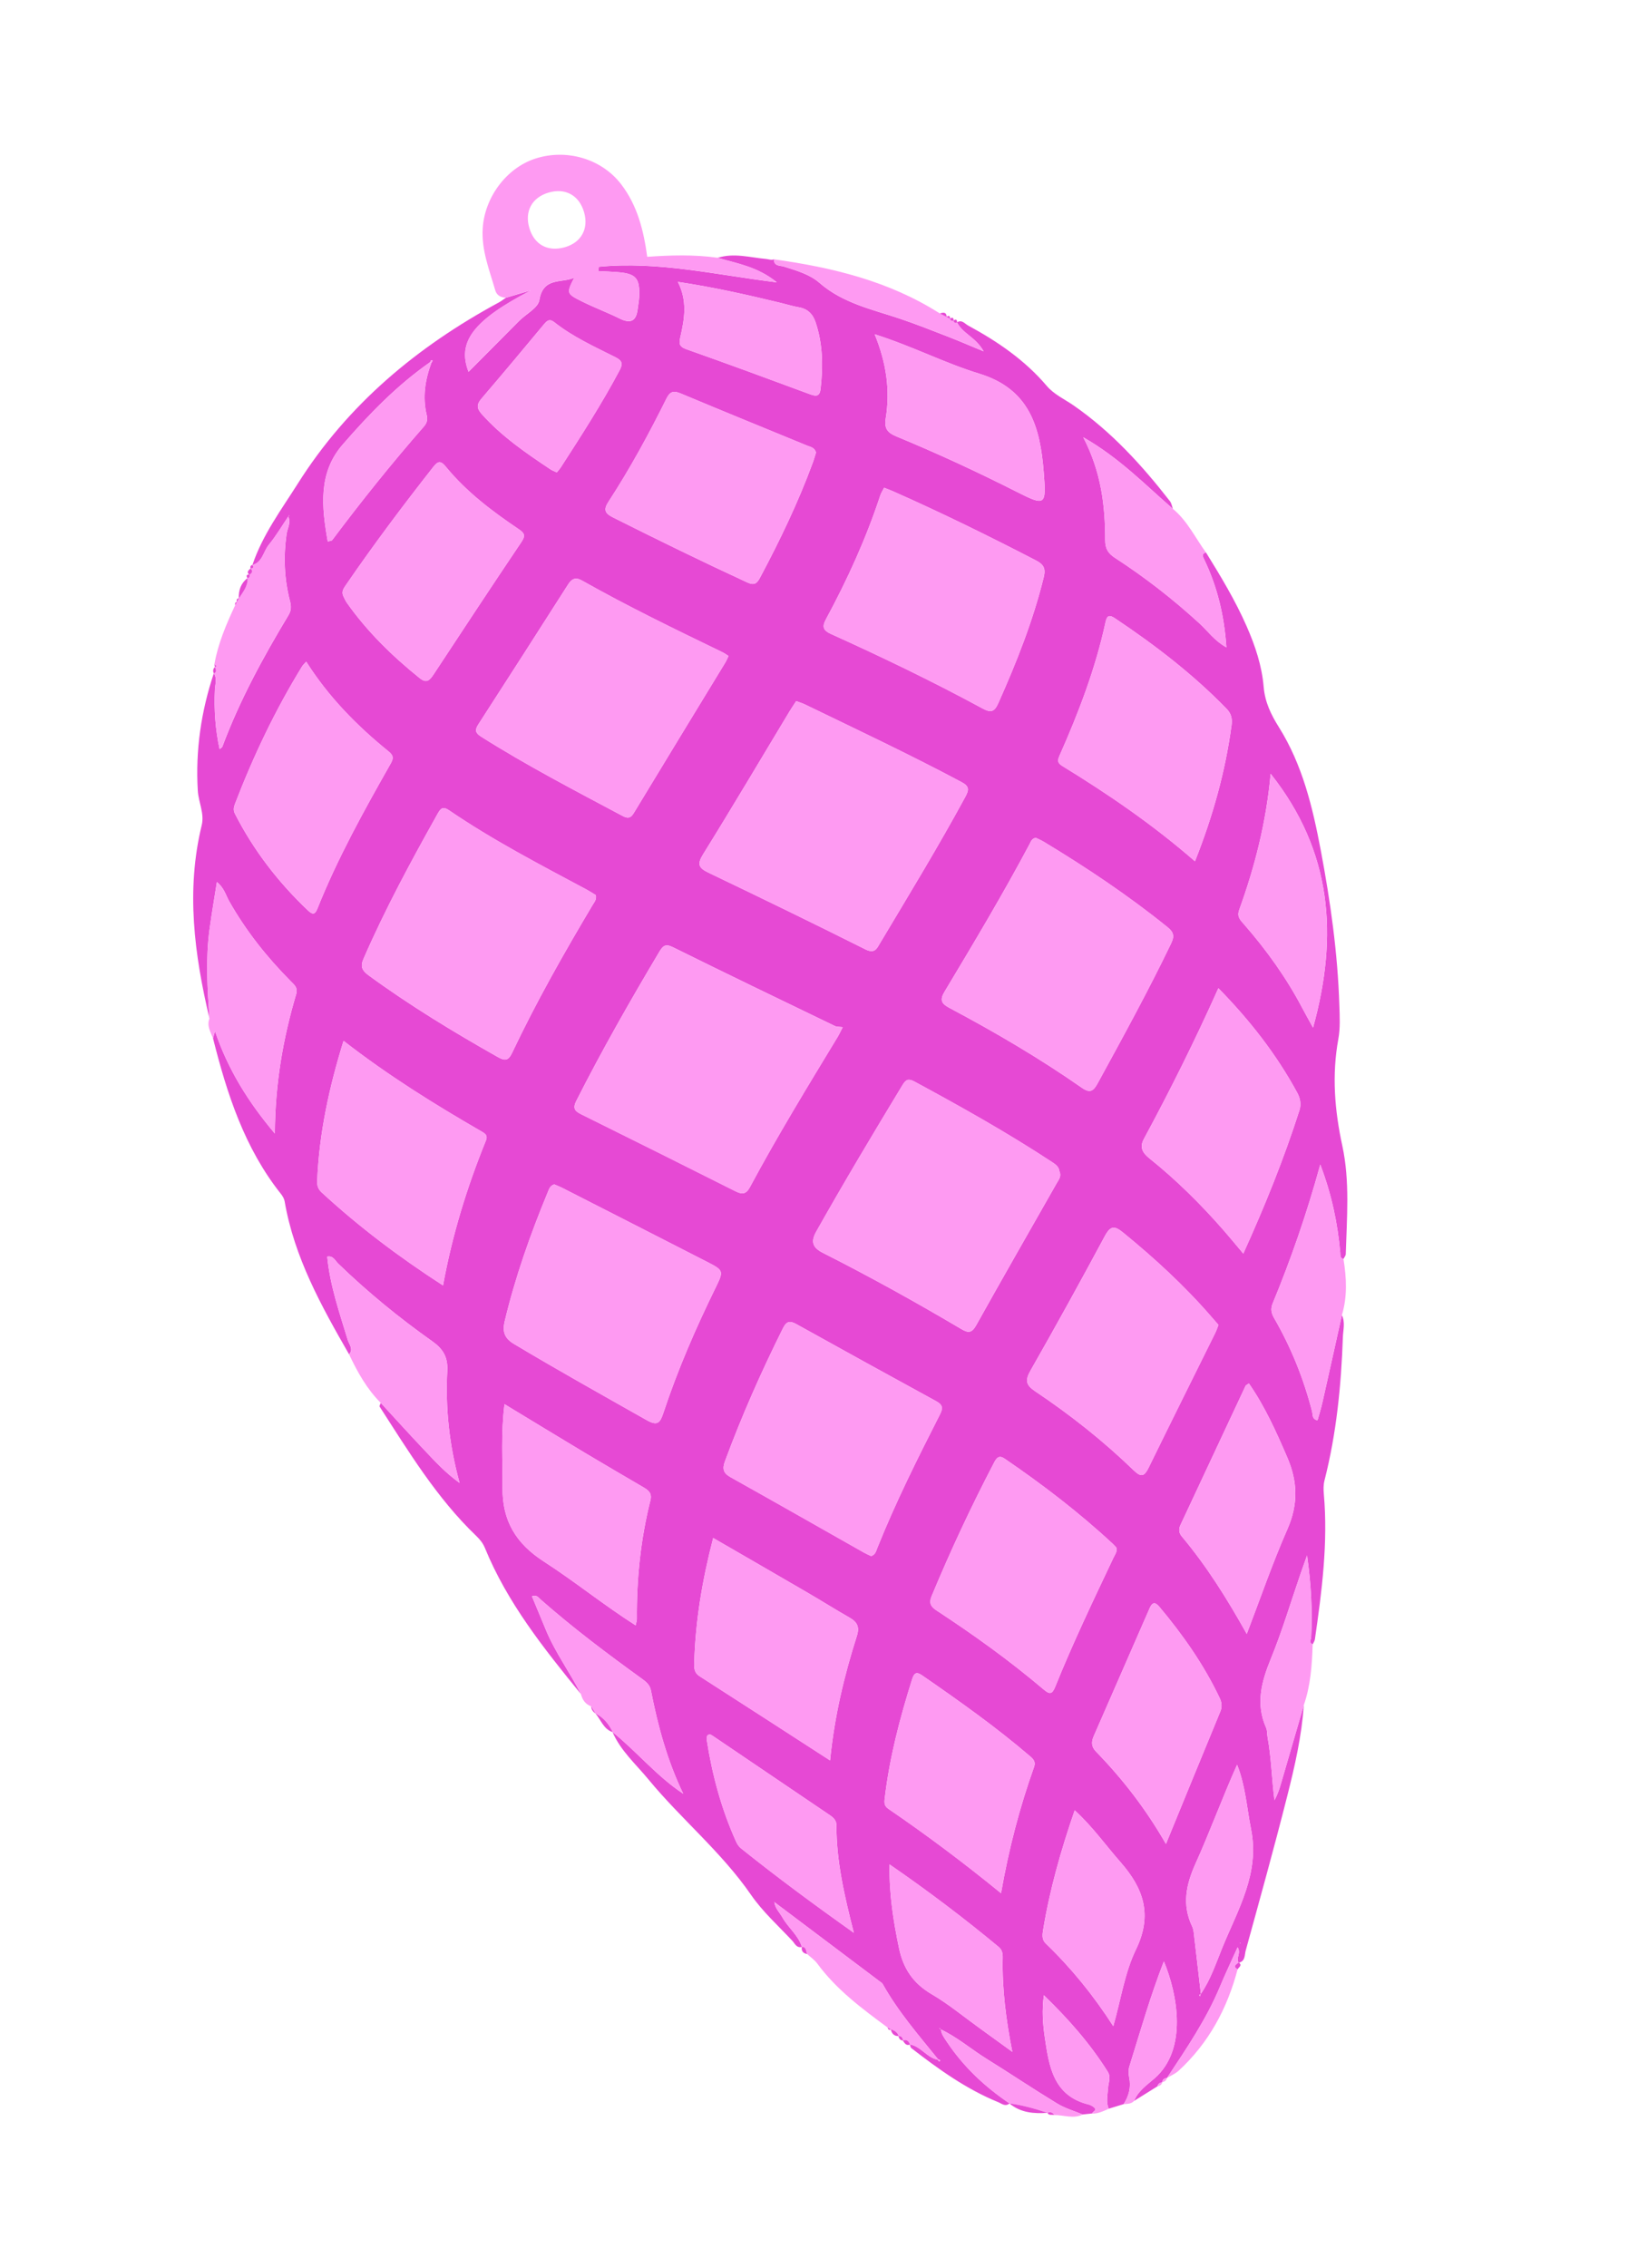 <?xml version="1.0" encoding="UTF-8"?> <svg xmlns="http://www.w3.org/2000/svg" width="2117" height="2911" viewBox="0 0 2117 2911" fill="none"><path d="M1229.35 413.767C1235.56 409.828 1239.37 415.585 1243.58 417.824C1281.31 438.248 1316.44 462.191 1344.56 495.263C1354.08 506.479 1367.62 512.439 1379.39 520.617C1427.85 554.285 1466.97 597.193 1502.89 643.346C1504.96 646.024 1505.5 649.909 1506.73 653.211C1470.91 622.178 1437.8 587.665 1391.54 561.324C1414.68 605.789 1419.69 649.198 1419.72 693.31C1419.74 704.677 1423.63 710.483 1432.63 716.302C1471.04 741.212 1507.04 769.246 1540.85 800.229C1551.54 810.008 1560.08 822.497 1575.42 830.987C1572.62 790.067 1563.72 753.204 1547 718.411C1544.64 713.474 1543.5 711.128 1549.14 709.094C1568.17 739.808 1586.83 770.669 1601.43 803.929C1612.47 829.021 1621.05 854.758 1623.31 881.896C1624.95 901.362 1632.8 917.415 1642.76 933.304C1673.19 981.748 1686.18 1036.15 1696.64 1091.44C1709.06 1157.26 1718.41 1223.42 1720.52 1290.42C1720.98 1304.83 1721.82 1319.66 1719.22 1333.72C1710.73 1380.03 1714.44 1425.11 1724.38 1471.03C1734.19 1516.51 1730.1 1563.42 1728.76 1609.79C1728.7 1611.92 1726.82 1613.98 1725.77 1616.07C1721.05 1614.92 1721.99 1611.58 1721.67 1607.79C1718.26 1570.45 1710.89 1534.04 1696.01 1494.93C1678.49 1558.52 1658.3 1616.46 1634.85 1673.22C1632.11 1679.84 1632.88 1685.28 1636.65 1691.81C1658.48 1729.48 1674.64 1769.57 1685.49 1811.79C1686.47 1815.66 1685.13 1821.65 1692.47 1823.23C1694.62 1815.5 1696.98 1808.08 1698.68 1800.51C1707.14 1763.09 1715.44 1725.59 1723.77 1688.13C1728.27 1697.38 1725.37 1707.07 1725.04 1716.5C1722.88 1778.45 1716.84 1839.95 1701.47 1900.18C1699.95 1906.18 1700.07 1911.85 1700.59 1917.89C1706.1 1980.61 1698.06 2042.51 1689.09 2104.34C1688.76 2106.55 1687.25 2108.62 1686.25 2110.73C1680.98 2108.72 1684.15 2104.62 1684.28 2101.59C1685.99 2068.04 1684.35 2034.67 1679.02 1996.61C1675.37 2006.94 1673.18 2012.98 1671.07 2019.04C1658.31 2055.99 1647.17 2093.57 1632.39 2129.68C1620.33 2159.1 1612.87 2187.32 1626.46 2217.89C1628.1 2221.57 1627.6 2226.17 1628.36 2230.29C1633.25 2256.85 1633.64 2283.89 1637.16 2310.81C1640.79 2304.12 1643.21 2297.44 1645.18 2290.63C1655.13 2256.73 1664.95 2222.79 1674.83 2188.88C1672.13 2228.58 1663.27 2267.22 1653.56 2305.55C1636.75 2371.91 1618.39 2437.89 1600.19 2503.91C1598.69 2509.34 1599.88 2517.64 1591.19 2519.43C1587.05 2513.81 1594.68 2507.38 1589.82 2499.59C1581.74 2517.6 1574.03 2533.69 1567.19 2550.13C1549.64 2592.23 1524.09 2629.62 1499.1 2667.37C1499.1 2667.37 1499.01 2667.47 1498.97 2667.44C1495.71 2667.8 1493.3 2669.11 1493.11 2672.83L1492.99 2672.94C1489.81 2673.31 1487.62 2674.86 1486.8 2678.12C1476.81 2684.34 1466.86 2690.59 1456.86 2696.81C1461.97 2683.86 1473.5 2676.29 1483.17 2667.82C1525.85 2630.46 1512.64 2560.15 1495.11 2517.7C1477.71 2562.4 1464.83 2607.55 1450.89 2652.29C1449.5 2656.7 1449.55 2662.01 1450.51 2666.57C1453.17 2679.23 1450.18 2690.39 1443.42 2700.95C1437 2702.91 1430.6 2704.9 1424.19 2706.86C1420.55 2698.07 1422.87 2689.12 1423.38 2680.2C1423.76 2673.25 1427.5 2666.56 1422.96 2659.32C1400.53 2623.6 1373.04 2592.27 1340.9 2561.18C1338.31 2581.17 1339.61 2598.31 1342.14 2615.29C1347.64 2652.54 1353.01 2690.25 1398.58 2701.46C1400.85 2702.01 1403.05 2703.32 1404.94 2704.73C1410.4 2708.8 1403.75 2710.22 1402.96 2712.91C1398.89 2713.35 1394.79 2713.8 1390.73 2714.23C1379.79 2709.66 1368.09 2706.34 1358.1 2700.24C1327.47 2681.63 1297.65 2661.64 1267.19 2642.7C1247.46 2630.44 1229.75 2615.02 1208.53 2605.04C1208.21 2604.57 1207.96 2604 1207.52 2603.64C1207.32 2603.47 1206.75 2603.72 1206.34 2603.76C1207.11 2604.06 1207.93 2604.39 1208.7 2604.69C1209.1 2610.96 1212.81 2615.61 1216.13 2620.6C1237.47 2652.75 1265.03 2678.55 1296.84 2700.03C1291.34 2704.71 1286.56 2700.14 1282.06 2698.33C1240.97 2681.53 1205.33 2655.88 1170.56 2628.93C1169.39 2628.02 1169.3 2625.82 1168.69 2624.23C1182.98 2626.71 1190.62 2641.28 1204.75 2644C1205.63 2645.07 1206.21 2647.69 1207.87 2644.6C1206.93 2644.2 1206.02 2643.82 1205.07 2643.42C1179.86 2612.25 1153.5 2581.92 1133.82 2546.67C1133.01 2545.21 1131.19 2544.27 1129.74 2543.19C1084.68 2509.28 1039.59 2475.37 994.535 2441.46L993.455 2440.87L994.668 2441.27C995.5 2449.38 1001.44 2454.81 1005.15 2461.39C1012.57 2474.58 1025.53 2484.11 1030.15 2499.19C1023.24 2500.99 1020.97 2494.67 1017.77 2491.23C999.664 2471.91 979.625 2453.85 964.703 2432.24C926.817 2377.34 875.065 2335.15 833.055 2284.21C816.848 2264.53 797.169 2247.31 786.765 2223.2C817.984 2248.33 843.599 2279.98 877.632 2302.48C857.154 2260.02 845.035 2215.42 836.14 2169.83C834.717 2162.54 829.819 2158.73 824.308 2154.75C779.854 2122.63 736.001 2089.72 694.793 2053.47C691.891 2050.93 689.305 2046.62 683.344 2049.09C689.326 2063.54 695.332 2077.95 701.303 2092.36C713.332 2121.35 732.11 2146.7 746.222 2174.55C698.766 2116.26 651.806 2057.6 622.936 1987.09C620.3 1980.68 616.331 1975.92 611.497 1971.29C561.058 1922.91 525.141 1863.65 487.655 1805.6C487.091 1804.71 488.618 1802.45 489.159 1800.81C507.844 1821.09 526.318 1841.54 545.29 1861.51C558.648 1875.6 571.715 1890.12 590.34 1903.5C576.846 1854.09 572.077 1806.98 574.56 1759.49C575.477 1742.03 568.966 1731.44 555.567 1721.96C512.745 1691.66 472.157 1658.55 434.411 1622C430.62 1618.36 427.98 1611.43 420.34 1613.07C423.975 1650.27 436.071 1685.02 446.766 1720.15C448.531 1725.9 454.43 1731.83 448.41 1738.48C412.721 1676.39 377.986 1613.95 365.625 1542.02C365.048 1538.64 362.981 1535.21 360.82 1532.48C314.083 1473.67 291.599 1404.2 273.635 1332.75C274.383 1330.15 275.131 1327.55 276.243 1323.75C292.656 1372.04 318.096 1413.64 353.085 1455.08C353.393 1390.92 363.615 1332.99 380.438 1276.18C382.906 1267.86 378.205 1264.33 373.479 1259.56C342.791 1228.65 315.899 1194.84 294.379 1156.81C289.97 1149 287.889 1139.6 278.624 1132.24C275.271 1153.62 271.86 1173.13 269.202 1192.76C264.037 1231 266.371 1269.3 269.118 1307.59C249.682 1225.47 238.698 1143.06 259.121 1059.28C262.808 1044.18 254.965 1029.82 254.083 1014.86C251.004 963.214 258.327 913.162 274.67 864.238C279.325 870.955 276.362 878.361 276.055 885.289C274.869 910.834 276.588 935.98 282.075 961.605C283.896 960.088 285.236 959.506 285.592 958.532C307.748 899.175 337.925 843.846 370.512 789.774C374.451 783.253 374.108 777.838 372.376 771.169C365.102 742.933 363.976 714.402 368.114 685.534C369.199 678.038 374.164 670.762 370.162 662.796C370.604 662.628 371.101 662.52 371.433 662.234C371.645 662.058 371.582 661.585 371.629 661.231C371.23 661.802 370.841 662.407 370.442 662.978C362.158 675.158 354.665 687.974 345.368 699.28C338.277 707.935 337.333 721.699 324.206 725.366C337.139 686.699 361.313 654.402 382.745 620.492C447.068 518.717 536.203 444.826 640.968 388.14C644.092 386.429 646.914 384.203 649.876 382.199C659.718 379.309 669.56 376.418 682.219 372.7C608.246 411.01 587.008 438.894 601.909 477.281C623.749 455.303 645.271 433.53 666.904 411.877C675.84 402.944 691.222 395.252 692.846 385.218C697.717 355.115 721.785 363.874 737.687 356.408C727.59 376.562 727.393 376.922 748.351 387.313C763.992 395.034 780.413 401.167 796.064 408.923C809.856 415.752 817.215 412.381 819.074 397.102C819.726 391.735 820.837 386.385 821.066 380.991C822.124 357.07 816.968 351.218 793.464 349.395C785.264 348.743 777.017 348.446 768.798 347.988C768.899 346.145 769.01 344.337 769.146 342.484C844.69 334.991 918.776 352.632 997.928 362.439C973.058 342.205 946.761 338.331 921.932 330.966C942.725 324.33 963.273 330.497 983.85 332.386C987.302 332.694 990.644 334.168 994.185 332.977C994.043 342.01 1002.19 340.675 1006.97 342.178C1023.13 347.292 1040.15 352.115 1052.6 363.002C1082.83 389.371 1120.49 397.084 1156.59 409.26C1177.06 416.169 1197.15 424.132 1217.27 431.934C1231.65 437.534 1245.83 443.643 1263.52 450.991C1253.58 432.866 1236.43 428.233 1229.43 413.896L1229.35 413.767ZM552.626 464.859C509.908 494.594 473.927 531.833 440.143 570.768C408.409 607.288 413.262 651.081 421.021 695.117C424.568 694.075 426.127 694.108 426.669 693.382C464.179 643.342 503.272 594.574 544.493 547.523C548.512 542.943 549.52 538.529 548.113 532.709C542.521 509.684 546.111 487.436 554.17 465.614C554.752 464.764 555.288 463.888 555.869 463.038C553.718 461.63 553.081 463.063 552.651 464.814L552.626 464.859ZM1542.36 2559.73C1555.1 2541.25 1562.04 2519.99 1570.39 2499.55C1590.24 2451.11 1618.37 2404.77 1607.1 2348.28C1601.59 2320.62 1599.9 2292.22 1589.16 2265.3C1570.2 2307.63 1554.57 2350.52 1535.84 2392.07C1523.61 2419.23 1518.16 2444.93 1531.41 2472.81C1533.39 2476.99 1533.62 2482.13 1534.18 2486.88C1537.1 2511.22 1539.82 2535.54 1542.63 2559.88C1540.97 2560.29 1539.48 2560.73 1541.69 2562.49C1541.91 2561.56 1542.13 2560.63 1542.35 2559.7L1542.36 2559.73ZM1022.76 899.999C1019.68 904.797 1016.65 909.16 1013.91 913.706C977.187 974.66 940.924 1035.89 903.371 1096.34C895.311 1109.28 897.238 1114.04 910.159 1120.22C977.592 1152.51 1044.9 1185.13 1111.75 1218.65C1123.93 1224.75 1126.57 1217.17 1130.63 1210.39C1167.76 1148.26 1205.49 1086.48 1240.02 1022.84C1245.12 1013.45 1245.09 1009.23 1234.79 1003.75C1168.75 968.601 1101.09 936.718 1033.77 904.17C1030.6 902.61 1027.13 901.625 1022.76 899.999ZM1082.56 1318.49C1078.5 1317.95 1075.1 1318.31 1072.46 1317.04C1003.01 1283.53 933.503 1250.11 864.407 1215.9C854.323 1210.89 851.288 1214.57 846.699 1222.23C809.377 1284.87 773.234 1348.19 740.286 1413.24C735.026 1423.63 739.42 1426.76 747.42 1430.72C813.293 1463.35 879.116 1496.07 944.767 1529.11C953.452 1533.47 958.364 1533.09 963.344 1523.81C998.696 1457.93 1037.7 1394.19 1076.46 1330.29C1077.94 1327.86 1079.09 1325.22 1082.57 1318.42L1082.56 1318.49ZM1360.87 1503.34C1360.26 1497.67 1355.89 1494.64 1351.25 1491.58C1294.28 1454.15 1234.87 1420.86 1174.93 1388.49C1167.56 1384.5 1164.12 1385.01 1159.54 1392.56C1121.72 1454.93 1084.3 1517.48 1048.49 1581.04C1041.25 1593.93 1043.81 1601.49 1056.99 1608.16C1117.24 1638.63 1176.29 1671.34 1234.41 1705.72C1243.37 1711.02 1248.04 1711.76 1253.92 1701.28C1288 1640.23 1322.86 1579.6 1357.4 1518.83C1360.02 1514.24 1363.86 1509.79 1360.89 1503.41L1360.87 1503.34ZM935.854 842.039C932.948 840.248 930.57 838.453 927.977 837.213C867.172 807.813 806.357 778.378 747.491 745.161C739.241 740.482 734.425 742.992 729.745 750.335C691.441 810.279 653.083 870.164 614.454 929.902C609.802 937.086 610.562 940.83 617.995 945.559C676.721 982.672 738.306 1014.6 799.488 1047.21C805.891 1050.62 809.806 1050.83 814.076 1043.76C853.082 979.265 892.414 914.976 931.611 850.614C933.17 848.078 934.28 845.297 935.854 842.039ZM765.352 1149C761.872 1146.92 757.929 1144.3 753.755 1142.05C693.782 1109.96 633.287 1078.65 576.971 1040.23C568.944 1034.76 566.127 1037.52 562.191 1044.57C528.037 1105.52 494.763 1166.9 466.847 1231.08C462.519 1241.04 465.469 1246.07 473.514 1251.98C526.606 1290.75 582.645 1324.76 639.836 1357.03C648.716 1362.05 653.122 1361.36 657.677 1351.79C688.651 1286.44 724.329 1223.61 761.322 1161.52C763.397 1158.04 766.59 1154.76 765.362 1149.03L765.352 1149ZM1330.52 1075.4C1325.17 1076.6 1324.23 1080.46 1322.6 1083.55C1288.32 1147.94 1250.87 1210.51 1213.35 1273.01C1206.94 1283.7 1209.39 1288.34 1219.56 1293.75C1278.14 1324.85 1335.31 1358.34 1389.75 1396.3C1400.25 1403.61 1404.54 1400.61 1410.02 1390.57C1442.41 1331.34 1474.91 1272.2 1504.22 1211.35C1508.71 1202.06 1508.1 1196.91 1499.83 1190.23C1449.57 1149.65 1396.04 1113.89 1340.8 1080.55C1337.26 1078.41 1333.41 1076.86 1330.49 1075.41L1330.52 1075.4ZM711.935 1520.32C706.457 1522.12 705.303 1526.42 703.743 1530.24C681.378 1584.26 661.903 1639.24 648.298 1696.2C645.295 1708.87 647.799 1717.65 659.812 1724.85C716.147 1758.59 773.466 1790.52 830.598 1822.85C844.692 1830.84 847.936 1826.45 852.261 1813.39C870.631 1757.87 893.976 1704.35 919.738 1651.87C929.518 1631.92 929.484 1630.65 909.428 1620.37C847.266 1588.54 785.02 1556.8 722.784 1525.1C719.091 1523.2 715.152 1521.75 711.935 1520.32ZM1119.01 1997.48C1124.6 1995.53 1125.41 1990.95 1126.88 1987.23C1150.44 1928.41 1178.79 1871.88 1207.49 1815.51C1211.8 1807.03 1210.64 1803.06 1202.53 1798.61C1142.75 1766 1083.1 1733.09 1023.56 1700.03C1015.12 1695.33 1010.66 1695.2 1005.68 1705.24C977.958 1760.83 952.814 1817.48 931.292 1875.78C927.72 1885.48 929.094 1890.93 938.448 1896.16C995.797 1928.2 1052.88 1960.73 1110.05 1993.08C1113.13 1994.82 1116.4 1996.17 1119.04 1997.43L1119.01 1997.48ZM1135.7 626.115C1133.81 629.843 1131.85 632.8 1130.77 636.064C1112.63 691.219 1088.64 743.824 1061.07 794.797C1055.64 804.854 1057.6 809.341 1067.61 813.842C1133.55 843.622 1198.75 874.981 1262.34 909.494C1273.31 915.452 1277.65 913.269 1282.38 902.624C1305.77 850.273 1326.89 797.187 1340.67 741.312C1343.6 729.456 1340.64 724.509 1330.39 719.207C1269.9 687.903 1208.76 657.883 1146.42 630.332C1143.17 628.907 1139.84 627.732 1135.69 626.08L1135.7 626.115ZM1565.23 1700.73C1561.59 1696.59 1558.45 1692.97 1555.31 1689.36C1521.24 1650.15 1483.14 1615.21 1442.93 1582.37C1431.69 1573.17 1426.56 1573.2 1419.27 1586.71C1388.18 1644.58 1356.42 1702.11 1323.88 1759.15C1316.67 1771.77 1317.69 1777.82 1329.82 1785.93C1374.94 1816.08 1417.47 1849.75 1456.51 1887.51C1466.22 1896.9 1470.18 1894.83 1475.52 1883.93C1503.85 1826.04 1532.66 1768.4 1561.26 1710.62C1562.79 1707.49 1563.84 1704.12 1565.18 1700.71L1565.23 1700.73ZM1434.06 1986.62C1432.84 1985.31 1431.31 1983.46 1429.59 1981.85C1386.28 1941.64 1339.49 1905.82 1290.73 1872.55C1283.4 1867.52 1280.29 1871.19 1277.05 1877.4C1247.76 1933.45 1220.97 1990.65 1196.71 2049.04C1193.37 2057.08 1195.18 2062.07 1202.66 2066.97C1250.54 2098.28 1296.97 2131.6 1340.63 2168.61C1348.02 2174.86 1351.35 2175.51 1355.53 2165.17C1378.25 2108.79 1404.58 2053.98 1430.57 1999.05C1432.32 1995.37 1435.32 1991.95 1434.06 1986.62ZM1535.03 1105.59C1558.02 1047.65 1574.01 990.441 1582.02 931.009C1583.17 922.586 1581.64 915.971 1575.54 909.717C1532.44 865.484 1483.81 828.163 1432.62 793.938C1425.9 789.451 1422.23 789.055 1420.26 798.171C1407.41 857.933 1385.62 914.688 1360.91 970.375C1358.21 976.494 1358.63 979.583 1364.66 983.253C1423.75 1019.43 1480.87 1058.41 1535.07 1105.58L1535.03 1105.59ZM1048.2 580.681C1046.15 574.218 1040.94 573.709 1036.61 571.959C982.566 549.753 928.457 527.718 874.574 505.163C865.479 501.336 860.776 502.302 856.199 511.542C833.676 556.916 809.453 601.392 781.805 643.851C775.188 653.992 776.567 658.687 787.381 664.124C844.486 692.759 901.83 720.796 959.828 747.582C968.955 751.777 972.286 749.098 976.372 741.401C1001.9 693.52 1025.41 644.683 1044.16 593.69C1045.83 589.197 1047.04 584.573 1048.26 580.74L1048.2 580.681ZM441.323 1336.08C422.814 1395.76 409.957 1454.88 407.475 1516.02C407.254 1521.83 408.582 1526.35 412.999 1530.45C460.852 1574.53 512.572 1613.52 569.082 1650.03C580.964 1584.89 599.979 1523.58 624.234 1463.91C626.699 1457.9 623.693 1455.38 619.053 1452.7C558.056 1417.51 498.31 1380.39 441.323 1336.08ZM1565.13 1268.52C1534.81 1336.2 1503.1 1399.69 1469.35 1462.15C1463.82 1472.39 1467.41 1479.6 1476.25 1486.68C1510.62 1514.17 1541.86 1545.04 1570.89 1578.14C1579.35 1587.79 1587.48 1597.71 1597.1 1609.13C1625.12 1547.37 1649.35 1487.21 1669.2 1425.29C1671.79 1417.24 1670.13 1409.53 1666.36 1402.62C1639.8 1353.72 1606.03 1310.26 1565.13 1268.52ZM1066.28 2259.76C1071.94 2202.87 1084.44 2150.88 1100.73 2099.86C1104.43 2088.27 1101.04 2082.01 1091.33 2076.48C1073.55 2066.36 1056.25 2055.43 1038.57 2045.13C998.149 2021.61 957.623 1998.23 916.166 1974.25C902.151 2028.27 893.313 2080.88 891.798 2134.63C891.615 2141.6 891.857 2147.31 898.695 2151.68C953.793 2186.99 1008.7 2222.54 1066.32 2259.75L1066.28 2259.76ZM393.366 849.322C391.021 852.013 389.22 853.6 388.014 855.54C353.521 911.608 325.374 970.76 301.779 1032.16C300.196 1036.29 299.618 1040.24 301.695 1044.35C325.721 1091.43 357.507 1132.64 395.893 1168.93C401.117 1173.85 404.502 1174.44 407.543 1166.79C433.505 1101.74 467.479 1040.69 501.958 979.943C505.462 973.739 505.682 969.858 499.486 964.841C458.71 931.863 422.175 894.806 393.341 849.367L393.366 849.322ZM441.136 765.404C442.52 768.058 443.632 770.942 445.333 773.389C471.517 810.578 503.703 841.961 539.024 870.384C548.229 877.804 552.142 872.99 557.066 865.575C594.452 808.809 631.838 752.043 669.829 695.666C675.488 687.28 673.593 684.172 666.057 679.094C632.062 656.213 599.383 631.51 573.133 599.63C566.2 591.202 562.999 591.236 556.29 599.779C517.639 649.022 480.064 698.968 444.642 750.586C441.494 755.175 438.23 759.496 441.146 765.439L441.136 765.404ZM1285.89 2430.2C1295.99 2372.75 1309.85 2319.88 1328.28 2268.3C1330.56 2261.92 1327.97 2258.49 1323.38 2254.59C1279.37 2216.89 1232.2 2183.49 1184.58 2150.63C1177.81 2145.97 1174.45 2146.88 1171.88 2155.08C1155.88 2205.72 1142.47 2256.91 1136.37 2309.82C1135.74 2315.26 1136.61 2318.74 1141.33 2321.96C1190.06 2355.25 1237.29 2390.52 1285.92 2430.19L1285.89 2430.2ZM648.076 1802.45C643.331 1840.19 645.803 1874.97 645.557 1909.76C645.22 1952.47 662.974 1981.41 698.628 2004.41C738.429 2030.08 775.41 2060.17 816.49 2086.33C817.268 2082.55 818.128 2080.34 818.092 2078.16C817.688 2026.75 822.939 1975.94 835.452 1926.07C837.836 1916.56 832.965 1912.97 826.485 1909.17C801.562 1894.54 776.521 1880.02 751.721 1865.17C717.749 1844.81 683.96 1824.18 648.076 1802.45ZM1497.77 2366.9C1521.99 2307.89 1544.69 2252.3 1567.67 2196.78C1570.26 2190.54 1569.31 2185 1566.67 2179.47C1546.4 2136.84 1519.49 2098.58 1489.26 2062.54C1483.38 2055.51 1479.89 2057.29 1476.68 2064.73C1452.86 2119.32 1428.91 2173.88 1405.06 2228.48C1401.96 2235.55 1401.58 2241.86 1407.75 2248.2C1441.8 2283.23 1471.69 2321.56 1497.75 2366.95L1497.77 2366.9ZM1601.56 2097.37C1618.78 2052.46 1634.43 2006.83 1653.78 1962.88C1667.71 1931.21 1667.05 1902.09 1653.71 1871.07C1639.53 1838.1 1624.96 1805.58 1604.34 1775.9C1601.92 1777.56 1600.5 1778.01 1600.08 1778.89C1572.19 1838.39 1544.42 1897.95 1516.48 1957.42C1513.81 1963.12 1514.39 1967.78 1518.27 1972.39C1550.07 2010.31 1576.16 2051.91 1601.55 2097.33L1601.56 2097.37ZM1123.61 429.07C1138.9 466.588 1143.6 501.51 1137.78 537.256C1135.73 549.948 1140.03 555.447 1151.3 560.109C1203.62 581.725 1254.97 605.439 1305.56 631.04C1343.19 650.096 1344.14 649.098 1340.71 605.757C1336.15 548.842 1323.02 499.509 1257.76 479.617C1213.86 466.219 1172.33 444.569 1123.62 429.105L1123.61 429.07ZM1430.11 2600.86C1439.93 2566.36 1444.8 2532.14 1459.18 2502.52C1480.81 2458.09 1469.03 2424.04 1439.38 2390.36C1420.21 2368.57 1403.45 2344.67 1380.54 2323.78C1362.63 2375.73 1348.4 2426.07 1339.88 2477.95C1338.88 2484.18 1338.49 2490.07 1343.39 2494.79C1376.01 2526.12 1404.42 2560.96 1430.07 2600.83L1430.11 2600.86ZM1632.26 993.277C1626.64 1055.03 1612.1 1112.15 1591.92 1167.83C1588.61 1177 1593.3 1180.99 1598.02 1186.4C1627.04 1219.62 1652.62 1255.25 1673.15 1294.4C1677.16 1302.02 1681.44 1309.53 1686.72 1319.13C1719.35 1201.16 1711.24 1092.78 1632.26 993.277ZM1096.82 2481.04C1084.47 2432.69 1074.37 2388.77 1074.46 2343.3C1074.5 2335.32 1068.96 2332.03 1063.35 2328.24C1013.93 2294.89 964.618 2261.4 915.265 2228.03C913.384 2226.77 911.212 2225.3 908.548 2227.93C908.318 2229.21 907.53 2231.02 907.781 2232.65C914.848 2278.06 926.654 2322.12 945.624 2364.07C947.047 2367.24 949.201 2370.46 951.866 2372.58C997.804 2409.37 1045.08 2444.29 1096.86 2481.03L1096.82 2481.04ZM715.304 606.378C717.312 603.824 718.957 602.094 720.232 600.133C746.726 559.146 773.175 518.134 796.088 474.987C800.739 466.255 798.511 462.527 790.32 458.435C763.429 444.952 735.883 432.454 712.03 413.62C706.131 408.969 702.986 411.252 698.85 416.207C672.315 448.178 645.634 480.04 618.598 511.592C612.323 518.912 612.117 523.997 618.754 531.416C644.328 560.095 675.613 581.468 707.22 602.519C709.572 604.095 712.372 605.011 715.27 606.388L715.304 606.378ZM1300.39 2633.78C1292.25 2592.43 1287.19 2553.23 1288.06 2513.35C1288.18 2507.46 1287.38 2502.93 1282.72 2499.05C1238.38 2462.28 1192.48 2427.56 1142.75 2393.28C1142.03 2431.46 1147.64 2466 1154.87 2500.67C1160.4 2527.19 1173.22 2546.02 1196.84 2559.82C1218.05 2572.22 1237.22 2588.12 1257.25 2602.56C1271.67 2612.94 1286.04 2623.38 1300.4 2633.82L1300.39 2633.78ZM870.778 361.819C883.174 386.02 879.406 409.075 874.129 432.006C872.309 439.832 871.628 444.716 881.447 448.179C934.755 466.974 987.795 486.528 1040.82 506.162C1048.91 509.149 1053.08 508.531 1054.13 499.003C1057.38 470.057 1057.07 441.476 1047.61 413.505C1043.98 402.822 1037.32 396.354 1025.99 394.431C1018.3 393.098 1010.78 390.774 1003.21 388.918C960.142 378.486 916.978 368.762 870.823 361.844L870.778 361.819ZM1593.57 2494.1L1592.75 2493.74L1592.86 2494.65L1593.61 2494.09L1593.57 2494.1Z" fill="#E649D4"></path><path d="M269.072 1307.57C266.325 1269.28 263.991 1230.98 269.156 1192.74C271.814 1173.11 275.225 1153.6 278.578 1132.21C287.843 1139.58 289.934 1149.01 294.333 1156.79C315.853 1194.82 342.744 1228.62 373.433 1259.54C378.204 1264.33 382.86 1267.84 380.392 1276.16C363.604 1332.96 353.357 1390.93 353.038 1455.06C318.04 1413.58 292.599 1371.98 276.196 1323.72C275.119 1327.52 274.337 1330.12 273.589 1332.72C270.487 1324.61 265.352 1316.9 269.027 1307.54L269.072 1307.57Z" fill="#FE9AF2"></path><path d="M448.484 1738.6C454.504 1731.96 448.605 1726.02 446.84 1720.27C436.11 1685.15 424.014 1650.4 420.414 1613.19C428.054 1611.55 430.729 1618.47 434.485 1622.13C472.231 1658.68 512.819 1691.78 555.642 1722.08C569.04 1731.56 575.541 1742.12 574.634 1759.61C572.152 1807.11 576.886 1854.22 590.414 1903.63C571.789 1890.25 558.757 1875.71 545.364 1861.63C526.416 1841.62 507.909 1821.18 489.233 1800.94C471.276 1783.01 459.192 1761.29 448.494 1738.63L448.484 1738.6Z" fill="#FE9AF2"></path><path d="M1549.1 709.106C1543.47 711.139 1544.62 713.52 1546.97 718.422C1563.68 753.216 1572.57 790.043 1575.38 830.999C1560.05 822.508 1551.51 810.02 1540.81 800.24C1507.01 769.257 1471.04 741.213 1432.6 716.313C1423.64 710.484 1419.71 704.723 1419.69 693.322C1419.69 649.199 1414.65 605.8 1391.5 561.336C1437.78 587.711 1470.84 622.199 1506.7 653.222C1525.24 668.515 1535.35 690.178 1549.1 709.106Z" fill="#FE9AF2"></path><path d="M1723.8 1688.08C1715.46 1725.55 1707.16 1763.01 1698.71 1800.47C1697 1808.04 1694.61 1815.47 1692.5 1823.19C1685.12 1821.61 1686.5 1815.62 1685.51 1811.75C1674.63 1769.54 1658.48 1729.48 1636.67 1691.76C1632.92 1685.27 1632.14 1679.8 1634.88 1673.18C1658.36 1616.41 1678.52 1558.48 1696.03 1494.89C1710.91 1533.96 1718.29 1570.4 1721.7 1607.75C1722.06 1611.53 1721.11 1614.87 1725.79 1616.03C1729.75 1640.17 1730.96 1664.22 1723.82 1688.04L1723.8 1688.08Z" fill="#FE9AF2"></path><path d="M746.285 2174.65C732.173 2146.8 713.371 2121.49 701.367 2092.45C695.395 2078.04 689.434 2063.66 683.407 2049.19C689.369 2046.72 691.955 2051.02 694.856 2053.57C736.1 2089.81 779.917 2122.72 824.372 2154.85C829.883 2158.82 834.78 2162.63 836.203 2169.92C845.098 2215.51 857.217 2260.12 877.695 2302.57C843.663 2280.08 818.082 2248.42 786.828 2223.3L787.074 2223.49C782.207 2213.09 775.24 2204.68 764.82 2199.43L765.176 2199.74C763.225 2196.57 761.251 2193.45 759.3 2190.28C751.897 2187.58 748.121 2181.93 746.275 2174.61L746.285 2174.65Z" fill="#FE9AF2"></path><path d="M324.105 725.276C337.242 721.644 338.176 707.846 345.267 699.19C354.564 687.884 362.057 675.068 370.342 662.888L370.061 662.706C374.063 670.673 369.064 677.959 368.014 685.445C363.91 714.303 365.012 742.878 372.275 771.08C374.007 777.749 374.316 783.174 370.411 789.685C337.825 843.757 307.658 899.12 285.491 958.443C285.125 959.382 283.785 959.964 281.974 961.516C276.498 935.925 274.803 910.734 275.954 885.199C276.262 878.271 279.224 870.866 274.569 864.149L274.502 864.433C279.137 862.467 277.142 859.276 276.094 856.221L275.981 856.481C276.71 856.003 277.403 855.534 278.132 855.056C277.22 854.266 276.308 853.476 275.396 852.686C280.078 825.925 290.705 801.271 302.091 776.885C302.867 775.411 303.642 773.936 304.383 772.472L304.211 772.787C305.096 771.167 305.945 769.558 306.829 767.938L306.668 768.288C311.78 760.1 318.496 752.612 317.915 742.016L317.827 742.231C320.307 741.54 321.132 739.976 320.372 737.517L320.259 737.777C323.823 735.634 325.223 733.07 321.792 729.62L321.753 729.745C325.312 729.644 326.147 728.114 324.273 725.076L324.085 725.207L324.105 725.276Z" fill="#FE9AF2"></path><path d="M1674.84 2188.92C1664.97 2222.83 1655.14 2256.77 1645.19 2290.67C1643.19 2297.49 1640.8 2304.16 1637.18 2310.85C1633.65 2283.93 1633.26 2256.89 1628.37 2230.33C1627.62 2226.21 1628.11 2221.6 1626.47 2217.93C1612.88 2187.36 1620.34 2159.14 1632.41 2129.72C1647.19 2093.61 1658.36 2056.02 1671.08 2019.08C1673.19 2013.02 1675.38 2006.97 1679.04 1996.65C1684.35 2034.68 1685.99 2068.04 1684.3 2101.63C1684.13 2104.67 1680.99 2108.76 1686.26 2110.76C1685.35 2137.25 1683.65 2163.62 1674.8 2188.93L1674.84 2188.92Z" fill="#FE9AF2"></path><path d="M1030.18 2499.3C1025.56 2484.22 1012.6 2474.69 1005.18 2461.5C1001.47 2454.92 995.528 2449.48 994.696 2441.38L994.598 2441.56C1039.69 2475.46 1084.74 2509.37 1129.8 2543.29C1131.25 2544.37 1133.07 2545.31 1133.88 2546.77C1153.56 2582.01 1179.89 2612.36 1205.14 2643.52L1204.82 2644.1C1190.68 2641.38 1183.01 2626.82 1168.75 2624.32L1169.02 2624.47C1167.43 2620.1 1164.98 2617.27 1159.82 2619.39L1160.04 2619.51C1159.75 2615.94 1158.18 2613.56 1154.28 2613.39L1154.57 2613.6C1152.89 2608.66 1149.05 2606.27 1144.29 2604.99L1144.62 2605.19C1143.11 2604.31 1141.64 2603.42 1140.15 2602.58C1107.29 2578.3 1074.47 2554.02 1049.91 2520.55C1046.44 2515.82 1041.27 2512.36 1036.87 2508.32C1035 2504.91 1036.25 2499.25 1030.06 2499.03L1030.22 2499.32L1030.18 2499.3Z" fill="#FE9AF2"></path><path d="M1402.99 2713.02C1403.81 2710.28 1410.43 2708.9 1404.97 2704.84C1403.08 2703.43 1400.85 2702.12 1398.61 2701.57C1353.04 2690.36 1347.67 2652.65 1342.17 2615.4C1339.64 2598.42 1338.34 2581.27 1340.93 2561.28C1373.1 2592.33 1400.56 2623.71 1422.99 2659.43C1427.53 2666.67 1423.83 2673.35 1423.41 2680.31C1422.93 2689.21 1420.58 2698.18 1424.22 2706.97C1417.41 2709.91 1410.7 2713.28 1403.01 2713.09L1402.99 2713.02Z" fill="#FE9AF2"></path><path d="M1229.35 413.759C1236.39 428.086 1253.55 432.754 1263.44 450.854C1245.73 443.551 1231.57 437.397 1217.19 431.797C1197.07 423.994 1176.94 416.042 1156.51 409.123C1120.41 396.947 1082.71 389.244 1052.53 362.865C1040.04 351.988 1023.02 347.165 1006.9 342.041C1002.11 340.538 993.964 341.873 994.107 332.84C1069.3 343.318 1142.15 360.869 1207.26 402.341C1210.2 403.857 1213.12 405.34 1216.06 406.856L1215.75 406.684C1217.36 407.534 1218.94 408.428 1220.55 409.278L1220.27 409.096C1221.16 411.215 1222.62 412.334 1225.03 411.664L1224.81 411.542C1225.53 413.896 1226.89 415.161 1229.51 414.051L1229.42 413.738L1229.35 413.759Z" fill="#FE9AF2"></path><path d="M1443.43 2700.98C1450.18 2690.42 1453.18 2679.26 1450.52 2666.59C1449.56 2662.04 1449.51 2656.73 1450.89 2652.32C1464.83 2607.54 1477.72 2562.43 1495.11 2517.73C1512.64 2560.18 1525.85 2630.49 1483.18 2667.84C1473.51 2676.31 1461.97 2683.86 1456.87 2696.84C1453.18 2700.76 1448.23 2700.62 1443.44 2701.01L1443.43 2700.98Z" fill="#FE9AF2"></path><path d="M1296.87 2700.13C1265.06 2678.65 1237.51 2652.89 1216.16 2620.71C1212.84 2615.71 1209.14 2611.09 1208.73 2604.79L1208.56 2605.14C1229.74 2615.13 1247.48 2630.51 1267.22 2642.8C1297.68 2661.74 1327.49 2681.69 1358.13 2700.35C1368.15 2706.43 1379.86 2709.75 1390.76 2714.33C1378.67 2720.26 1366.37 2714.77 1354.2 2715.02C1352.23 2711.26 1349.12 2710.81 1345.45 2711.97L1345.81 2712.05C1329.68 2706.89 1313.5 2702.08 1296.62 2699.94L1296.86 2700.1L1296.87 2700.13Z" fill="#FE9AF2"></path><path d="M1499.06 2667.38C1524.05 2629.63 1549.6 2592.25 1567.15 2550.14C1574 2533.7 1581.7 2517.61 1589.78 2499.6C1594.65 2507.43 1587.04 2513.82 1591.15 2519.45L1591.14 2519.15C1588.18 2521.68 1582.74 2523.85 1589.79 2527.93C1576.54 2578.25 1552.73 2622.45 1514.17 2657.99C1509.85 2661.94 1504.09 2664.32 1498.99 2667.4L1499.06 2667.38Z" fill="#FE9AF2"></path><path d="M1296.6 2699.99C1313.47 2702.13 1329.69 2706.93 1345.79 2712.1C1328.08 2713.41 1311.03 2712.07 1296.6 2699.99Z" fill="#E649D4"></path><path d="M764.818 2199.42C775.238 2204.67 782.206 2213.09 787.072 2223.48C775.169 2219.61 771.999 2207.66 764.818 2199.42Z" fill="#E649D4"></path><path d="M317.993 742.027C318.584 752.658 311.868 760.146 306.745 768.299C306.334 757.767 309.334 748.688 317.993 742.027Z" fill="#E649D4"></path><path d="M1144.25 2604.96C1149.01 2606.24 1152.82 2608.68 1154.52 2613.58C1148.42 2613.9 1145.59 2610.31 1144.25 2604.96Z" fill="#E649D4"></path><path d="M1159.78 2619.39C1164.95 2617.31 1167.4 2620.1 1168.98 2624.47C1163.84 2626.51 1162.07 2622.53 1159.78 2619.39Z" fill="#E649D4"></path><path d="M1216.03 406.876C1213.09 405.36 1210.16 403.878 1207.22 402.361C1211.54 401.094 1215.81 400.067 1216.03 406.876Z" fill="#E649D4"></path><path d="M1030.06 2499.02C1036.25 2499.24 1035.04 2504.89 1036.87 2508.31C1031.75 2507.33 1029.06 2504.49 1030.06 2499.02Z" fill="#E649D4"></path><path d="M759.309 2190.31C761.259 2193.48 763.234 2196.6 765.184 2199.77C761.896 2197.45 759.594 2194.5 759.309 2190.31Z" fill="#E649D4"></path><path d="M1589.86 2527.9C1582.8 2523.82 1588.26 2521.68 1591.21 2519.12C1596.4 2522.92 1591.27 2525.11 1589.86 2527.9Z" fill="#E649D4"></path><path d="M1486.8 2678.11C1487.59 2674.9 1489.77 2673.31 1492.99 2672.93C1492.15 2676.13 1489.79 2677.5 1486.8 2678.11Z" fill="#FE9AF2"></path><path d="M1154.24 2613.39C1158.18 2613.55 1159.71 2615.94 1160.01 2619.51C1156.54 2618.91 1154.54 2616.97 1154.24 2613.39Z" fill="#E649D4"></path><path d="M276.137 856.245C277.22 859.289 279.191 862.525 274.545 864.457C273.382 861.398 273.416 858.555 276.137 856.245Z" fill="#E649D4"></path><path d="M321.836 729.654C325.302 733.094 323.867 735.669 320.303 737.811C316.154 734.232 319.434 732.022 321.836 729.654Z" fill="#E649D4"></path><path d="M1345.46 2712C1349.12 2710.84 1352.24 2711.29 1354.21 2715.05C1351.3 2714.02 1347.3 2716.06 1345.46 2712Z" fill="#E649D4"></path><path d="M1493.11 2672.83C1493.3 2669.11 1495.72 2667.83 1498.97 2667.45C1498.34 2670.69 1495.98 2672.06 1493.11 2672.83Z" fill="#FE9AF2"></path><path d="M1229.44 414.074C1226.82 415.183 1225.5 413.909 1224.73 411.564C1228.01 409.205 1229.56 410.11 1229.44 414.074Z" fill="#E649D4"></path><path d="M1220.52 409.302C1218.91 408.452 1217.33 407.558 1215.72 406.708C1218.94 404.553 1220.53 405.483 1220.52 409.302Z" fill="#E649D4"></path><path d="M1140.1 2602.55C1141.61 2603.43 1143.08 2604.32 1144.57 2605.16C1141.81 2606.43 1140.79 2604.76 1140.1 2602.55Z" fill="#E649D4"></path><path d="M1225 411.683C1222.56 412.398 1221.13 411.269 1220.24 409.115C1223.46 406.96 1225.13 407.64 1225 411.683Z" fill="#E649D4"></path><path d="M275.44 852.716C276.352 853.506 277.264 854.296 278.176 855.086C277.448 855.564 276.754 856.032 276.026 856.51C275.842 855.242 275.624 853.984 275.44 852.716Z" fill="#E649D4"></path><path d="M304.462 772.496C303.686 773.97 302.91 775.445 302.169 776.909C301.605 774.732 302.031 773.096 304.462 772.496Z" fill="#E649D4"></path><path d="M306.91 767.96C306.026 769.58 305.176 771.189 304.292 772.809C303.692 770.379 303.776 768.352 306.91 767.96Z" fill="#E649D4"></path><path d="M320.452 737.534C321.212 739.993 320.387 741.558 317.907 742.248C316.168 739.284 316.307 737.316 320.452 737.534Z" fill="#E649D4"></path><path d="M324.317 725.107C326.192 728.145 325.357 729.675 321.797 729.776C321.228 727.45 321.828 725.762 324.317 725.107Z" fill="#E649D4"></path><path d="M1022.76 900.003C1027.13 901.628 1030.59 902.614 1033.77 904.173C1101.09 936.722 1168.75 968.605 1234.79 1003.76C1245.09 1009.23 1245.11 1013.42 1240.02 1022.85C1205.48 1086.48 1167.77 1148.29 1130.63 1210.39C1126.57 1217.17 1123.92 1224.75 1111.75 1218.66C1044.9 1185.14 977.591 1152.51 910.158 1120.22C897.237 1114.04 895.345 1109.27 903.37 1096.34C940.922 1035.9 977.14 974.639 1013.91 913.71C1016.65 909.164 1019.64 904.81 1022.76 900.003Z" fill="#FE9AF2"></path><path d="M1082.55 1318.49C1079.07 1325.29 1077.92 1327.94 1076.45 1330.37C1037.72 1394.26 998.679 1458.01 963.327 1523.88C958.337 1533.13 953.436 1533.55 944.75 1529.19C879.099 1496.15 813.276 1463.43 747.404 1430.79C739.404 1426.83 735.009 1423.71 740.27 1413.32C773.242 1348.22 809.36 1284.95 846.683 1222.31C851.262 1214.62 854.307 1210.96 864.391 1215.97C933.486 1250.19 1002.99 1283.61 1072.44 1317.12C1075.08 1318.38 1078.49 1318.02 1082.54 1318.57L1082.55 1318.49Z" fill="#FE9AF2"></path><path d="M1360.87 1503.35C1363.87 1509.72 1360.01 1514.18 1357.39 1518.76C1322.85 1579.57 1287.95 1640.17 1253.9 1701.21C1248.04 1711.73 1243.35 1710.96 1234.39 1705.66C1176.29 1671.31 1117.23 1638.6 1056.97 1608.09C1043.79 1601.42 1041.23 1593.87 1048.47 1580.97C1084.28 1517.42 1121.7 1454.86 1159.52 1392.49C1164.07 1384.96 1167.54 1384.43 1174.91 1388.42C1234.86 1420.83 1294.27 1454.08 1351.24 1491.52C1355.87 1494.58 1360.24 1497.6 1360.85 1503.28L1360.87 1503.35Z" fill="#FE9AF2"></path><path d="M935.854 842.04C934.28 845.298 933.136 848.089 931.611 850.615C892.414 914.977 853.082 979.266 814.076 1043.76C809.796 1050.8 805.891 1050.62 799.488 1047.21C738.271 1014.61 676.686 982.683 617.995 945.56C610.537 940.876 609.802 937.087 614.454 929.903C653.083 870.165 691.476 810.27 729.745 750.336C734.425 742.993 739.252 740.517 747.491 745.162C806.357 778.379 867.162 807.779 927.977 837.214C930.58 838.489 932.948 840.249 935.854 842.04Z" fill="#FE9AF2"></path><path d="M765.353 1149C766.59 1154.76 763.388 1158.01 761.313 1161.49C724.32 1223.58 688.631 1286.38 657.667 1351.76C653.112 1361.33 648.706 1362.02 639.827 1357C582.66 1324.68 526.621 1290.67 473.504 1251.95C465.47 1246.07 462.51 1241.01 466.838 1231.05C494.719 1166.88 528.038 1105.53 562.181 1044.54C566.127 1037.52 568.935 1034.73 576.961 1040.2C633.277 1078.62 693.762 1109.89 753.745 1142.02C757.909 1144.24 761.852 1146.86 765.343 1148.97L765.353 1149Z" fill="#FE9AF2"></path><path d="M1330.52 1075.4C1333.44 1076.85 1337.33 1078.39 1340.83 1080.53C1396.07 1113.87 1449.6 1149.64 1499.86 1190.22C1508.13 1196.89 1508.74 1202.04 1504.25 1211.33C1474.94 1272.18 1442.45 1331.33 1410.05 1390.56C1404.58 1400.59 1400.28 1403.59 1389.79 1396.28C1335.35 1358.33 1278.17 1324.8 1219.59 1293.73C1209.43 1288.33 1206.97 1283.69 1213.39 1273C1250.9 1210.49 1288.36 1147.92 1322.64 1083.53C1324.27 1080.48 1325.21 1076.62 1330.56 1075.39L1330.52 1075.4Z" fill="#FE9AF2"></path><path d="M711.935 1520.32C715.176 1521.71 719.091 1523.2 722.784 1525.1C785.03 1556.84 847.266 1588.54 909.428 1620.37C929.474 1630.61 929.518 1631.92 919.737 1651.87C893.975 1704.35 870.631 1757.87 852.26 1813.39C847.935 1826.45 844.727 1830.83 830.597 1822.85C773.465 1790.52 716.147 1758.59 659.811 1724.85C647.799 1717.65 645.26 1708.88 648.298 1696.2C661.903 1639.24 681.378 1584.26 703.743 1530.24C705.313 1526.46 706.466 1522.15 711.935 1520.32Z" fill="#FE9AF2"></path><path d="M1119.01 1997.48C1116.37 1996.22 1113.1 1994.84 1110.03 1993.13C1052.85 1960.78 995.771 1928.24 938.422 1896.2C929.023 1890.95 927.659 1885.54 931.267 1875.83C952.788 1817.53 977.932 1760.88 1005.65 1705.29C1010.67 1695.24 1015.09 1695.38 1023.54 1700.07C1083.08 1733.13 1142.71 1766.01 1202.5 1798.66C1210.65 1803.1 1211.81 1807.07 1207.47 1815.56C1178.73 1871.94 1150.38 1928.47 1126.86 1987.28C1125.38 1991 1124.57 1995.58 1118.99 1997.53L1119.01 1997.48Z" fill="#FE9AF2"></path><path d="M1135.7 626.109C1139.85 627.761 1143.21 628.926 1146.43 630.361C1208.76 657.878 1269.9 687.897 1330.4 719.236C1340.65 724.538 1343.6 729.45 1340.67 741.341C1326.86 797.226 1305.76 850.267 1282.39 902.653C1277.66 913.298 1273.31 915.481 1262.35 909.523C1198.75 875.01 1133.56 843.651 1067.62 813.871C1057.61 809.37 1055.65 804.883 1061.08 794.826C1088.64 743.853 1112.63 691.248 1130.77 636.093C1131.85 632.829 1133.83 629.906 1135.71 626.143L1135.7 626.109Z" fill="#FE9AF2"></path><path d="M1565.23 1700.74C1563.89 1704.15 1562.84 1707.52 1561.3 1710.65C1532.71 1768.42 1503.89 1826.07 1475.56 1883.96C1470.23 1894.86 1466.26 1896.93 1456.56 1887.54C1417.51 1849.78 1374.98 1816.11 1329.86 1785.96C1317.73 1777.85 1316.68 1771.81 1323.92 1759.18C1356.5 1702.13 1388.23 1644.61 1419.32 1586.74C1426.61 1573.23 1431.74 1573.2 1442.98 1582.4C1483.19 1615.24 1521.29 1650.18 1555.36 1689.39C1558.5 1693 1561.67 1696.6 1565.27 1700.76L1565.23 1700.74Z" fill="#FE9AF2"></path><path d="M1434.05 1986.62C1435.32 1991.95 1432.31 1995.33 1430.57 1999.05C1404.58 2053.98 1378.22 2108.79 1355.53 2165.17C1351.35 2175.54 1348.02 2174.85 1340.63 2168.6C1296.97 2131.6 1250.54 2098.28 1202.66 2066.97C1195.18 2062.06 1193.37 2057.08 1196.71 2049.03C1220.97 1990.65 1247.76 1933.44 1277.05 1877.39C1280.29 1871.19 1283.4 1867.52 1290.73 1872.54C1339.5 1905.85 1386.28 1941.64 1429.59 1981.84C1431.31 1983.45 1432.84 1985.31 1434.05 1986.62Z" fill="#FE9AF2"></path><path d="M1535.03 1105.59C1480.83 1058.42 1423.71 1019.44 1364.62 983.262C1358.63 979.582 1358.17 976.469 1360.88 970.384C1385.58 914.698 1407.37 857.942 1420.23 798.181C1422.2 789.065 1425.87 789.461 1432.59 793.947C1483.81 828.162 1532.4 865.494 1575.5 909.727C1581.61 915.98 1583.13 922.596 1581.98 931.018C1573.98 990.451 1557.99 1047.66 1535 1105.6L1535.03 1105.59Z" fill="#FE9AF2"></path><path d="M1048.2 580.684C1046.98 584.517 1045.77 589.141 1044.11 593.634C1025.35 644.627 1001.88 693.454 976.317 741.345C972.221 749.007 968.9 751.721 959.773 747.526C901.775 720.739 844.431 692.703 787.326 664.068C776.522 658.666 775.143 653.971 781.75 643.795C809.398 601.336 833.62 556.86 856.144 511.486C860.721 502.246 865.424 501.28 874.518 505.106C928.412 527.696 982.51 549.697 1036.56 571.902C1040.9 573.688 1046.1 574.162 1048.15 580.625L1048.2 580.684Z" fill="#FE9AF2"></path><path d="M441.322 1336.09C498.309 1380.4 558.09 1417.5 619.052 1452.71C623.692 1455.39 626.698 1457.91 624.233 1463.92C599.988 1523.62 580.928 1584.91 569.081 1650.04C512.605 1613.51 460.851 1574.54 412.997 1530.46C408.546 1526.36 407.208 1521.81 407.474 1516.02C409.921 1454.9 422.778 1395.78 441.322 1336.09Z" fill="#FE9AF2"></path><path d="M1565.13 1268.52C1606.03 1310.26 1639.8 1353.72 1666.36 1402.62C1670.14 1409.56 1671.79 1417.23 1669.2 1425.28C1649.35 1487.21 1625.12 1547.37 1597.1 1609.13C1587.44 1597.72 1579.31 1587.8 1570.89 1578.14C1541.86 1545.04 1510.65 1514.16 1476.25 1486.68C1467.41 1479.6 1463.82 1472.39 1469.35 1462.15C1503.1 1399.69 1534.84 1336.19 1565.13 1268.52Z" fill="#FE9AF2"></path><path d="M1066.28 2259.76C1008.67 2222.58 953.755 2187 898.657 2151.69C891.819 2147.31 891.567 2141.57 891.76 2134.64C893.31 2080.88 902.103 2028.24 916.129 1974.26C957.596 1998.27 998.112 2021.61 1038.53 2045.14C1056.21 2055.43 1073.55 2066.36 1091.29 2076.49C1101 2082.02 1104.38 2088.24 1100.69 2099.87C1084.44 2150.92 1071.94 2202.87 1066.25 2259.77L1066.28 2259.76Z" fill="#FE9AF2"></path><path d="M393.364 849.314C422.163 894.762 458.698 931.819 499.509 964.787C505.695 969.77 505.484 973.685 501.98 979.89C467.512 1040.67 433.528 1101.69 407.565 1166.74C404.515 1174.36 401.14 1173.8 395.916 1168.87C357.54 1132.62 325.754 1091.41 301.717 1044.3C299.651 1040.22 300.219 1036.24 301.802 1032.11C325.362 970.717 353.544 911.555 388.037 855.487C389.243 853.546 391.043 851.96 393.388 849.269L393.364 849.314Z" fill="#FE9AF2"></path><path d="M441.133 765.403C438.181 759.47 441.48 755.139 444.628 750.55C480.015 698.942 517.615 648.95 556.277 599.743C562.985 591.199 566.186 591.166 573.119 599.594C599.369 631.474 632.048 656.177 666.043 679.058C673.579 684.136 675.439 687.254 669.815 695.63C631.869 752.031 594.438 808.773 557.053 865.539C552.173 872.979 548.25 877.757 539.01 870.347C503.689 841.925 471.503 810.541 445.319 773.353C443.618 770.906 442.516 768.056 441.122 765.368L441.133 765.403Z" fill="#FE9AF2"></path><path d="M1285.89 2430.2C1237.29 2390.53 1190.02 2355.26 1141.3 2321.98C1136.57 2318.75 1135.7 2315.27 1136.33 2309.83C1142.44 2256.93 1155.85 2205.73 1171.84 2155.1C1174.42 2146.9 1177.78 2145.99 1184.55 2150.65C1232.17 2183.51 1279.34 2216.91 1323.35 2254.6C1327.94 2258.51 1330.53 2261.94 1328.25 2268.31C1309.82 2319.93 1295.95 2372.77 1285.85 2430.21L1285.89 2430.2Z" fill="#FE9AF2"></path><path d="M648.075 1802.45C683.959 1824.17 717.748 1844.81 751.72 1865.17C776.52 1880.02 801.561 1894.54 826.483 1909.17C832.964 1912.97 837.8 1916.57 835.451 1926.06C822.938 1975.94 817.722 2026.73 818.091 2078.15C818.092 2080.34 817.267 2082.55 816.488 2086.33C775.399 2060.13 738.428 2030.07 698.627 2004.4C663.007 1981.4 645.253 1952.46 645.556 1909.76C645.837 1874.96 643.364 1840.18 648.075 1802.45Z" fill="#FE9AF2"></path><path d="M1497.77 2366.9C1471.7 2321.48 1441.83 2283.18 1407.78 2248.15C1401.6 2241.77 1401.98 2235.5 1405.08 2228.43C1428.95 2173.86 1452.85 2119.28 1476.7 2064.68C1479.95 2057.22 1483.41 2055.49 1489.28 2062.49C1519.48 2098.58 1546.42 2136.79 1566.69 2179.42C1569.34 2184.99 1570.28 2190.49 1567.69 2196.73C1544.71 2252.25 1521.98 2307.84 1497.79 2366.85L1497.77 2366.9Z" fill="#FE9AF2"></path><path d="M1601.56 2097.37C1576.15 2051.91 1550.08 2010.34 1518.28 1972.42C1514.39 1967.79 1513.82 1963.16 1516.49 1957.46C1544.43 1897.99 1572.19 1838.42 1600.09 1778.93C1600.51 1778.05 1601.93 1777.6 1604.35 1775.94C1624.96 1805.59 1639.54 1838.14 1653.72 1871.11C1667.06 1902.13 1667.72 1931.25 1653.79 1962.92C1634.44 2006.87 1618.79 2052.49 1601.57 2097.41L1601.56 2097.37Z" fill="#FE9AF2"></path><path d="M1123.61 429.067C1172.32 444.53 1213.81 466.191 1257.75 479.579C1323.02 499.505 1336.14 548.804 1340.69 605.719C1344.17 649.049 1343.21 650.047 1305.55 631.002C1255.01 605.425 1203.61 581.686 1151.29 560.071C1140.02 555.409 1135.72 549.909 1137.77 537.218C1143.59 501.471 1138.86 466.56 1123.6 429.032L1123.61 429.067Z" fill="#FE9AF2"></path><path d="M1430.11 2600.86C1404.46 2560.98 1376.02 2526.15 1343.43 2494.81C1338.49 2490.07 1338.87 2484.18 1339.92 2477.98C1348.45 2426.1 1362.68 2375.79 1380.58 2323.8C1403.49 2344.69 1420.26 2368.59 1439.43 2390.39C1469.03 2424.04 1480.81 2458.09 1459.22 2502.55C1444.84 2532.16 1439.93 2566.39 1430.16 2600.88L1430.11 2600.86Z" fill="#FE9AF2"></path><path d="M1632.26 993.274C1711.28 1092.8 1719.35 1201.16 1686.71 1319.12C1681.44 1309.53 1677.16 1302.02 1673.14 1294.4C1652.62 1255.25 1627.01 1219.63 1598.02 1186.4C1593.29 1180.99 1588.61 1177 1591.92 1167.83C1612.06 1112.16 1626.64 1055.03 1632.26 993.274Z" fill="#FE9AF2"></path><path d="M1096.82 2481.04C1045.09 2444.33 997.769 2409.38 951.831 2372.59C949.167 2370.47 947.002 2367.21 945.59 2364.08C926.619 2322.12 914.813 2278.07 907.747 2232.66C907.496 2231.03 908.284 2229.21 908.513 2227.94C911.178 2225.31 913.384 2226.77 915.231 2228.04C964.628 2261.44 1013.94 2294.93 1063.32 2328.25C1068.93 2332.04 1074.45 2335.29 1074.43 2343.31C1074.35 2388.82 1084.45 2432.73 1096.79 2481.05L1096.82 2481.04Z" fill="#FE9AF2"></path><path d="M715.305 606.378C712.407 605 709.608 604.084 707.256 602.509C675.649 581.457 644.363 560.085 618.79 531.406C612.153 523.986 612.394 518.891 618.633 511.581C645.67 480.03 672.351 448.167 698.886 416.196C702.987 411.252 706.156 408.923 712.066 413.61C735.884 432.453 763.43 444.951 790.356 458.424C798.511 462.527 800.729 466.219 796.124 474.976C773.211 518.123 746.772 559.17 720.268 600.122C718.993 602.083 717.382 603.803 715.34 606.367L715.305 606.378Z" fill="#FE9AF2"></path><path d="M1300.39 2633.79C1285.99 2623.36 1271.66 2612.91 1257.24 2602.52C1237.22 2588.12 1218.07 2572.17 1196.83 2559.79C1173.21 2545.99 1160.4 2527.2 1154.86 2500.64C1147.63 2465.97 1141.98 2431.44 1142.74 2393.25C1192.47 2427.53 1238.37 2462.25 1282.71 2499.01C1287.4 2502.89 1288.2 2507.41 1288.05 2513.31C1287.18 2553.2 1292.23 2592.4 1300.38 2633.75L1300.39 2633.79Z" fill="#FE9AF2"></path><path d="M870.776 361.812C916.931 368.731 960.095 378.455 1003.16 388.886C1010.77 390.732 1018.27 393.101 1025.94 394.399C1037.28 396.357 1043.96 402.78 1047.56 413.473C1057.02 441.444 1057.33 470.026 1054.08 498.972C1053.03 508.499 1048.83 509.128 1040.77 506.13C987.758 486.531 934.718 466.977 881.4 448.147C871.581 444.684 872.262 439.8 874.081 431.975C879.404 409.067 883.138 386.023 870.731 361.787L870.776 361.812Z" fill="#FE9AF2"></path><path d="M1542.63 2559.88C1539.82 2535.54 1537.09 2511.19 1534.18 2486.88C1533.62 2482.14 1533.39 2476.99 1531.41 2472.81C1518.17 2444.97 1523.61 2419.23 1535.84 2392.07C1554.54 2350.53 1570.2 2307.63 1589.16 2265.3C1599.92 2292.17 1601.59 2320.62 1607.11 2348.28C1618.37 2404.77 1590.2 2451.12 1570.39 2499.55C1562.04 2519.99 1555.1 2541.25 1542.36 2559.73L1542.64 2559.91L1542.63 2559.88Z" fill="#FE9AF2"></path><path d="M554.146 465.661C546.087 487.483 542.497 509.73 548.089 532.756C549.496 538.576 548.488 542.99 544.469 547.57C503.237 594.586 464.189 643.378 426.645 693.429C426.102 694.155 424.544 694.122 420.996 695.163C413.238 651.128 408.419 607.324 440.119 570.815C473.902 531.879 509.883 494.641 552.602 464.906L554.121 465.706L554.146 465.661Z" fill="#FE9AF2"></path><path d="M994.695 2441.37L993.482 2440.97L994.562 2441.56L994.695 2441.37Z" fill="#FE9AF2"></path><path d="M552.625 464.857C553.055 463.106 553.667 461.717 555.843 463.08C555.261 463.931 554.725 464.806 554.144 465.657L552.625 464.857Z" fill="#FE9AF2"></path><path d="M370.339 662.886C370.738 662.315 371.126 661.71 371.526 661.139C371.478 661.493 371.542 661.966 371.329 662.141C370.997 662.428 370.5 662.536 370.058 662.703L370.339 662.886Z" fill="#FE9AF2"></path><path d="M1208.74 2604.83C1207.97 2604.53 1207.15 2604.2 1206.38 2603.9C1206.79 2603.86 1207.32 2603.63 1207.56 2603.78C1208 2604.14 1208.25 2604.71 1208.57 2605.18L1208.74 2604.83Z" fill="#FE9AF2"></path><path d="M1593.57 2494.1L1592.83 2494.66L1592.74 2493.7L1593.57 2494.1Z" fill="#FE9AF2"></path><path d="M1205.1 2643.52C1206.05 2643.92 1206.95 2644.29 1207.9 2644.7C1206.24 2647.79 1205.66 2645.17 1204.78 2644.1L1205.1 2643.52Z" fill="#FE9AF2"></path><path d="M1542.36 2559.73C1542.14 2560.67 1541.92 2561.6 1541.71 2562.53C1539.49 2560.77 1541.02 2560.32 1542.64 2559.92L1542.36 2559.73Z" fill="#FE9AF2"></path><path d="M793.351 349.275C785.151 348.623 776.904 348.326 768.685 347.869C768.786 346.026 768.897 344.217 769.033 342.364C844.577 334.871 918.663 352.513 997.815 362.32C972.946 342.085 946.648 338.211 921.819 330.846C891.372 326.605 860.829 327.567 831.414 329.671C826.849 295.993 818.839 263.704 797.826 236.406C772.564 203.517 727.301 190.632 687.457 203.657C650.339 215.806 622.462 253.497 620.058 293.416C618.396 321.33 628.67 346.532 636.13 372.446C638.036 379.064 643.071 381.93 649.763 382.079C659.605 379.189 669.447 376.298 682.106 372.58C608.134 410.891 586.895 438.775 601.796 477.161C623.636 455.183 645.158 433.411 666.791 411.757C675.727 402.824 691.11 395.133 692.733 385.098C697.605 354.995 721.672 363.754 737.575 356.288C727.477 376.443 727.28 376.803 748.238 387.193C763.879 394.915 780.3 401.047 795.951 408.803C809.743 415.632 817.102 412.262 818.961 396.983C819.613 391.616 820.724 386.265 820.953 380.871C822.011 356.95 816.855 351.098 793.351 349.275ZM725.642 317.332C703.507 323.644 685.885 313.936 679.763 291.935C673.882 270.883 683.597 253.41 704.671 247.22C726.407 240.836 744.305 250.841 750.447 272.912C756.298 293.86 746.524 311.388 725.642 317.332Z" fill="#FE9AF2"></path></svg> 